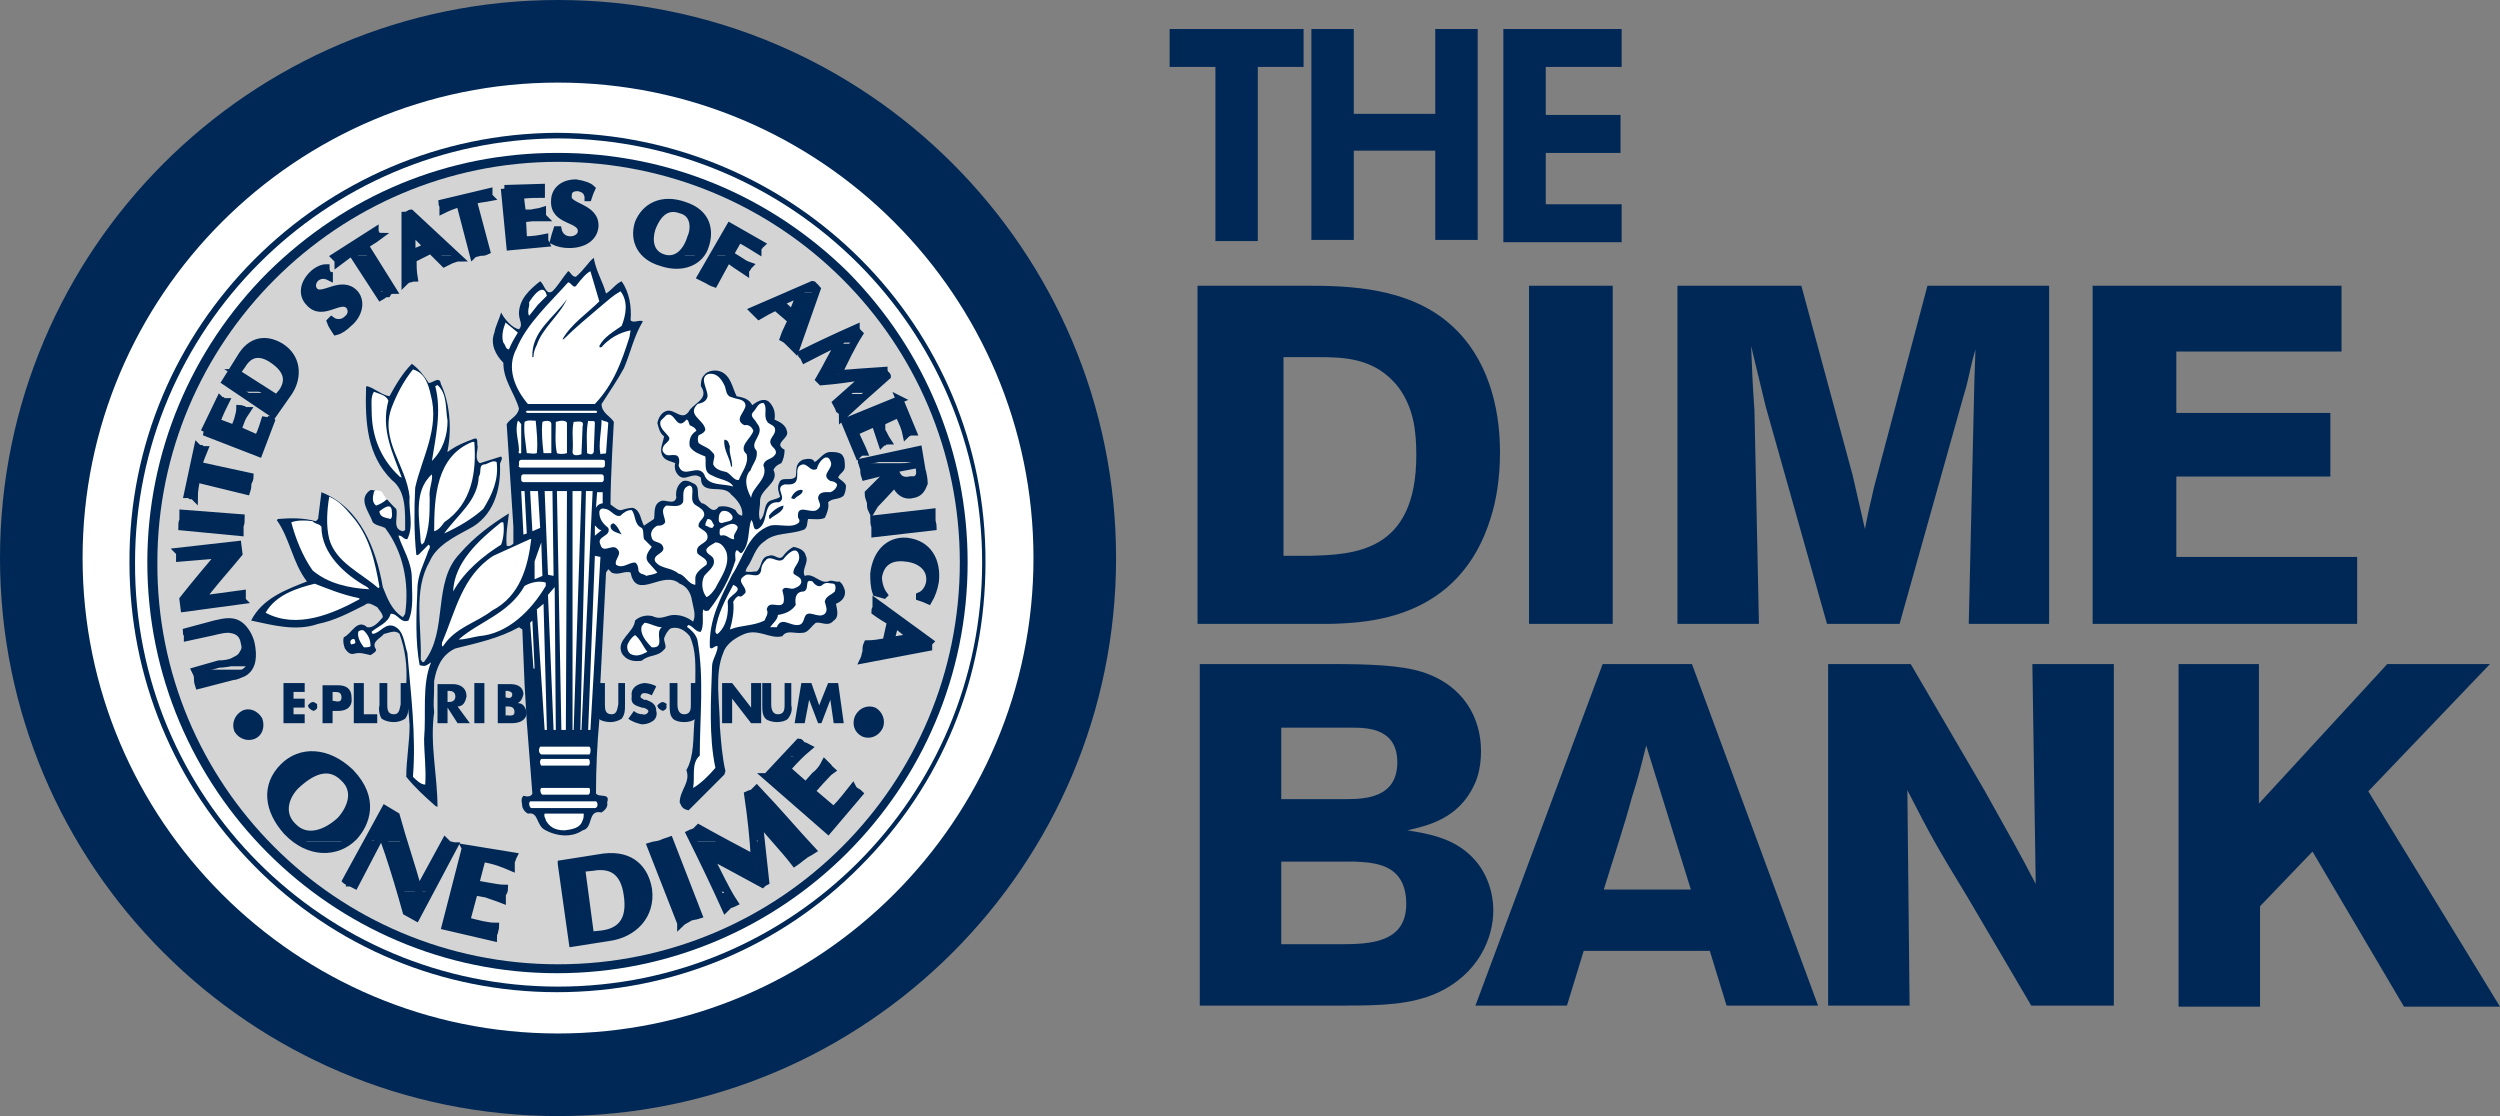 <svg version="1.1" id="Layer_1" xmlns="http://www.w3.org/2000/svg" x="0" y="0" viewBox="0 0 224 100" xml:space="preserve"><rect x="0" y="0" width="224" height="100" fill="#808080" stroke="none"/><style>.st0{fill:#002856}.st1{fill:#fff}.st3{fill:none;stroke:#002856;stroke-width:.651;stroke-miterlimit:3.864}</style><path class="st0" d="M108.9 6h-4.1V2.6h12V6h-4.1v15.6h-3.8V6zm8.6 15.5V2.6h3.8v7.6h7.3V2.6h3.8v18.9h-3.8v-8h-7.3v8h-3.8zm17.2-18.9h10.6V6h-6.8v4.3h6.7v3.4h-6.7v4.6h6.8v3.4h-10.6V2.6zm-27.3 23h9.6c3.7 0 9.3.1 13.1 3.6 3.1 2.8 4.3 7.1 4.3 11.3 0 2.6-.4 4.5-.8 5.8-2.8 9.3-11.2 9.5-14.4 9.6h-11.9V25.6zM115 32v17.8h2.3c4-.1 9.6-.3 9.6-9 0-2.1-.2-4.2-1.6-6.1-2.1-2.7-5-2.7-7.3-2.7h-3zm29.5-6.4v30.3H137V25.6h7.5zm39.1 0v30.3h-7.2l.5-21.6.1-3-.3 1.1c-.4 1.7-.4 1.9-.8 3.2l-5.7 20.3h-6.5l-5.5-19.5-1.3-5.4c.1 2.4.1 2.9.3 5.8l.4 19.1h-7.3V25.6h11.1l4.6 17 1.1 4.8c.4-2.1.5-2.3.8-3.7l4.8-18.1h10.9zm3.8 0h22.4v5.9H195V37h13.8v5.7H195v7.2h16.2v6h-23.7V25.6zm-79.9 33.9h11.9c3.2 0 6.1.1 8 .7 3.8 1.2 5.3 4.2 5.3 7.1 0 1.6-.4 2.6-.6 3-1.4 3.1-4.3 3.7-6 4.1 1.9.3 4.3.7 6 2.6 1.1 1.2 1.7 2.9 1.7 4.6 0 2.4-1.3 5.7-5.1 7.4-2.3 1-4.8 1.1-8.3 1.1h-12.9V59.5zm7.3 5.7v6.4h5.8c1.7 0 4.6-.1 4.6-3.3 0-3-2.6-3.1-4-3.1h-6.4zm0 12v7.4h5.3c2.6 0 5.9-.1 5.9-3.6 0-3.7-3-3.7-4.6-3.8h-6.6zm36.8-17.7l11.3 30.6h-8.2l-1.5-4.9h-11.3l-1.5 4.9h-8.2l11.4-30.6h8zm-4.1 7.3c-.4 1.6-.8 3.2-1.3 4.7-.6 2.3-1.8 5.9-2.5 8.2h7.8l-4-12.9zm16.2-7.3h7.5l6.6 11.3c2.4 4.3 3.2 5.7 4.6 8.4l-.3-19.7h7.3v30.6H182l-5.7-9.7c-2.8-4.6-3.3-5.5-5.4-9.6l.2 19.3h-7.3V59.5zm31.4 0h7.3V72l11.5-12.5h9.2l-10.9 11.4L224 90.2h-8.6l-8.2-13.9-4.7 4.9v9h-7.3V59.5z"/><path class="st1" d="M50 96.3c25.5 0 46.3-20.8 46.3-46.3C96.3 24.5 75.5 3.7 50 3.7S3.7 24.5 3.7 50c0 25.5 20.8 46.3 46.3 46.3z"/><path class="st0" d="M50 100C22.4 100 0 77.6 0 50S22.4 0 50 0s50 22.4 50 50-22.4 50-50 50zm0-92.6C26.5 7.4 7.4 26.5 7.4 50S26.5 92.6 50 92.6 92.6 73.5 92.6 50 73.5 7.4 50 7.4z"/><path class="st0" d="M49.9 11.9c-21.1.1-38.4 17.3-38.3 38.5 0 10.3 4 19.9 11.2 27.2 7.2 7.3 16.9 11.3 27.1 11.3 10.3 0 20-4 27.2-11.3 7.3-7.3 11.2-16.9 11.2-27.2.1-21.2-17.1-38.4-38.4-38.5z"/><path class="st1" d="M12.1 50.4c0-20.9 17-37.9 37.9-38 21 .1 38 17.1 38 38 0 21-17 38-38 38s-38-17-37.9-38z"/><path class="st0" d="M76 24.4c-7-6.9-16.2-10.7-26-10.7h-.1c-9.8 0-18.9 3.8-25.9 10.7-6.9 6.9-10.8 16.2-10.8 26 0 20.3 16.5 36.8 36.7 36.8 20.3 0 36.8-16.5 36.8-36.8 0-9.8-3.8-19-10.7-26z"/><path d="M14.1 50.4c0-19.8 16.1-35.9 35.9-35.9 19.9 0 36 16 36 35.9s-16.1 36-36 36-36-16.1-35.9-36z" fill="#d4d4d4"/><path class="st0" d="M53.2 23.1c.2 1.2.8 2.1 1.1 3.2.5-.3.9-.9 1.4-1.1.7 1 .9 2.3.8 3.5.3.3.8-.1 1.1.1-.8 1.3-1.1 2.8-1.7 4.2-.6 1.1-1.3 2.1-2 3.2 0 .8.8 1.1 1.1 1.6 0 0-.3 4.9-.3 7.4.3.2.7.6 1 .5.3-.1.7-.2 1-.2.7.2.7 1.1 1 1.6l.9-.6c.1-.5-.1-1.3.6-1.6.4-.2 1.2.4 1.4-.3-.1-.6.1-1.2.6-1.5.4-.1.7.1.9.2.8.3.1 1.3.8 1.8.5 0 .9 1.1 1.5.3.5-.1 1 0 1.5.3.1.2.3.5.6.5.1-.7-.4-1.4-1-1.9-.7-1-2.7.2-2.7-1.5-.7-.6-1.4.4-2-.2-.3-.3-.4-.7-.3-1.1-.4-.2-1-.2-1.2-.8-.2-.5.1-1 .2-1.6-.4-.3-.5-.8-.6-1.2.1-.5.4-1 .9-1.1.7-.1 1.3.9 1.9.1.4-.8 1.9-1.1 1.1-2.3 0-.3 0-.7.3-1 .3-.4 1-.5 1.5-.3.9.4 1 1.4 1.4 2.2.5.1 1.1.2 1.4.8.4-.3 1-.7 1.5-.3.4.4.6.9.5 1.6.5.2 1 .5 1.1 1 .3.7-1.3 1.1-.2 1.7 0 .4-.1.9-.3 1.2-.2.1-.5.2-.7.6.6 1.2-1.3 1.7-1.2 2.9 0 .5-.2 1 0 1.6.6-.5.2-1.6 1.1-1.8.2-.1.5-.1.7-.3-.1-.3-.3-.8-.1-1.2.2-.7 1.1-.1 1.5-.6.1-.6-.1-1.1.6-1.5.4-.1.9-.2 1.1.2.5-.3.8-.9 1.4-.9.4 0 .7 0 1 .2.3.3.3.7.3 1.1 0 .5-.5.6-.6 1 .2.2.6.4.7.7 0 .4-.1.7-.2.9-.4.4-1 .2-1.4.6.1.5-.1 1-.3 1.4-.4.2-1 .1-1.5.1-.1.3 0 .9-.5 1-1.1.4-2.5.2-3.4 1-.9.6-1 1.6-1.6 2.4 0 .1-.1.2-.1.3.3.1.7 0 1 0 .5-.4.3-1.3 1.1-1.4.5-.2.8.4 1.2.1.3-.4.6-.7 1-.9.5.1 1 .3 1.1.8.3.6-.4 1.2-.1 1.8.8-.3 1.3.7 2.1.5.3-.2.7.1 1 0 .3.2.4.5.5.8.1.6-.3 1-.8 1.2.1.5.3 1.2-.2 1.5-.5.6-1.1.1-1.6.2-.4.3-.7.9-1.2.9-.7.1-1.4-.3-1.8.3-1.1.3-2.1-.7-3.4-.2-.7.3-1.6.8-1.9 1.7-.8 1.9-.3 4.5-.3 6.6.1 1.3.2 2.7.5 4l-.1.3-3.2 3.2c-.7-.1-.7-.6-.8-.7 0-1.1 1-1.8.6-2.9.7-1.2.6-2.9.7-4.2.2-1.2 0-3.4.1-3.7 0-1.4.1-2.8-.5-4.1-.4-.5-1-.9-1.7-.7-.3.2-.5.6-.6.9 0 .4.3.8 0 1-.6.7-1.3.4-2 1-.7.1-1.4 0-1.8-.7-.5-1.2 1.1-1.8 1.2-2.9.4-.4 1.2-.6 1.8-.3.6.2 1.1-.2 1.7-.2.6 0 1.2.2 1.7.6.3-.6 0-1.3-.1-1.9-.1-.7-.5-1.3-1.1-1.5-1.5-1.3-3.9 1.6-4.4-1-.5-.2-1.1.3-1.7 0l-.3-.3-.2.3-.5 9.7c0 .1-.2 3.5-.1 3.5-.2 2.2-.3 4.4-.3 6.6.3.4 1.3-.1 1 .8.1.4-.2.7-.5.9-1.3-.3-.7 1.4-1.7 1.6-1 .7-2.4.5-3.3 0-.9-.4-.6-1.7-1.6-1.5-.2-.1-.4-.3-.5-.6 0-.3-.2-.7.1-1 .3.1.7.1.8-.2l-.5-6.4c0-.1-.2-3.4-.2-3.4l-.2-4.9-.3-.2c-1.8 1-3.7 1.4-5.7 1.9-1.3.6-1.7 1.8-1.9 2.9 0 1.8-.1 1.9 0 2.8-.4 2.9.3 5.7.3 8.5l-.2-.1c-.9-.8-1.8-1.6-2.6-2.6 0-1.5.3-3.1.3-4.6-.1-2-.5-3.5-.3-3.7.1-1.7-.1-3.1-.6-4.5-.4-.4-.9-.1-1.4 0-.3.4-1.2.7-.7 1.4 0 .2-.2.3-.5.5-.5-.1-.9-.3-1.6-.1-.3 0-.5-.2-.7-.5-.1-.3-.2-.6-.1-1 .7-.3 1.2-1.7 2.1-.9.5.1 1-.4 1.4-.9 0-.3-.3-.6-.5-.9-.4-.2-.8-.5-1.1-.2-1.4.7-2.7 1.4-4.2 1.7-2 .7-4.1.1-6-.3 1-2 3.2-2.8 5-3.5-1.3-1.7-1.5-3.8-2.7-5.5l.1-.1c1.2-.1 2.3-.1 3.4.2l.2-.2.3-2.4c3.5 1.4 4.9 5.1 5.5 8.5.4 1 .8 2.1 1.8 2.7l.2-.3c.4-2.8-.2-5.6-1.8-7.7-.4-.2-.8-.2-1.1-.5-.3-.9-1.4-2.1-.2-2.9 1 0 1.6 1.1 2.3 1.7.2.7-.4 1.8.6 2l.2-.1c0-1.7.1-3.5-1.2-4.5-2.2-2.2-2.4-5.1-2.3-8.3 0 0 0-.1.1-.1.7.2 1.3.8 2 .9.6-1.1 1.2-2.1 2-2.9.6.4 1.2 1.2 1.5 1.7.3.1 1-.7 1.1.1.8 1.7 1 4 .6 6v.1c.8-.6 1.6-.9 2.4-1.2.4-.1.2.4.3.7 0 .4-.3 1.2.2 1.5l1.9-.6c.2.2-.1.5-.1.7.1 2.3-.6 4.7-2.8 5.8-1.3.7-2.9 1.5-3.5 2.9-1.5 2.6-.7 5.8-.8 8.8.1.1.1.3.3.2 2.2-2.8.7-7.1 3.2-9.7 1.3-1.5 2.8-2.6 4.4-3.6-.1.9-.3 1.9-.2 2.9.3.1.5-.1.6-.2v-1.5l-.6-9.2c.3-.5 1-.7 1.1-1.4-.4-1.4-1.4-2.5-1.4-4.1-.7-.7-1.2-1.7-.8-2.7.1-.6.4-1.1.6-1.8.3.6 1 1.4 1.6 1.5.4-.4 0-.8 0-1.4 0-1.3 1-2.2 1.9-2.9.4.3.5 1.3 1.1.9.5-.5.9-1.2 1.4-1.8.2 0 .3.5.7.5.8-.7 1.1-1.3 1.6-1.7z"/><path class="st1" d="M53.7 27c-1.1 1.1-2.5 2-3.3 3.4h.1c1.1-1.1 2.1-1.9 3.5-3.1.6-.5.9-.8 1.6-1.2.7.9.5 2.1.1 3.1-.7.5-1.6 1-2 1.8 0 .2.2.1.2.1.7-.8 1.6-1.3 2.6-1.5l-.1.6c-.7 2.2-1.4 4.2-3.1 6h-6c-1.1-1.3-2-3.2-1-5 .9-2.2 3-4.1 4.6-5.9.3 0 .5.7.8.2.4-.5.8-1 1.2-1.2l.8 2.7zm-4.7-.5l-.8.8c-.3.4-.8 1-.8 1-.2-.5.1-.9 0-1.2.3-.5 1.3-1.9 1.6-.6z"/><path class="st0" d="M50.8 26.8c-.7 1.5-2.2 2.6-2.7 4.1-.2.4-.3.7-.3 1.1h-.1c-.1-2.3 1.9-3.5 3.1-5.2z"/><path class="st1" d="M46.4 29.8c-.3.5-.5.8-.8 1.5-.3 0-.3-.4-.5-.6-.2-.6 0-1.3.2-1.8l1.1.9zm-7.8 5.6c.8 3-.8 5.6-1.4 8.3-.1 2-.1 4.1.1 6 .1.1.1 0 .2 0l.9-.9c.2.1.1.4 0 .5-.4 1.2-1 2.2-1 3.5-.1 2.2-.2 4.7.2 6.8.4.1.5.1.8-.1.1 0 .1-.2.2-.1-.8 2-.4 4.5-.6 6.8 0 1.3.2 2.7.1 4.1-.4 0-.8-.4-1.1-.7.3-3.7-.2-7.5-.5-11.1-.3-.9-.3-2-1.2-2.4-.8-.3-1.2.6-1.9.7-.1-.1-.1-.2-.1-.2.6-.5 1.5-.8 1.7-1.6.6-.1.9.9 1.6.6.5-1.1.3-2.5.3-3.8 0-1.4-.8-2.6-1.2-3.8.3-.1.5.4.8.3.6-1.2.1-2.5.2-3.8-.3-2.8-2.7-5.1-1.6-8 .5-1.3 1.1-2.4 1.9-3.4 1.1.3 1.4 1.4 1.6 2.3zm26.3-.9c.2.4.1 1 .7 1.1.4.2 1.1.1 1.2.7 0 .6-1.1 1.3-.1 1.8.4-.1.7.2.8.5-.2.7-1.4 1.4-.6 2.1.2.9-.4 1.5-.7 2.3-.4.1-.7-.5-1.1-.7-.4-.1-1-.2-1.2-.7 0-.5.3-.8-.1-1.1-.3-.4-.8-.5-1.2-.8-.1-.2-.1-.5 0-.7.2-.1.5-.2.6-.5-.1-.9-1.7-1.3-.7-2.3.4-.1.8-.2.9-.7 0-.7-.8-1.7.1-2 .7-.1 1.1.4 1.4 1z"/><path class="st1" d="M40.1 37.7c0 1.3-.4 2.6-1.4 3.6.3-2 .9-4.4.3-6.7l.2-.1c.9.8.7 2.1.9 3.2zm-5.3-1.8c-.7 2.6.4 4.7 1.2 6.9l-.2-.1c-1.7-1.6-2.5-3.6-2.5-5.9 0-.6-.1-1.2.2-1.7.5.2 1.1.3 1.3.8zm33.9 1.8c.1.3.5.3.7.6.3.7-.8 1-.2 1.7.2.2.5.5.2.8-.3.4-.9.3-1 .9.5 1.2-1 1.9-1.1 2.9-.3-.6-.7-1.5-.2-2.3.1-.1.2-.2.2-.3h-.1.1c.2-.5.6-.9.5-1.6-.8-.8.9-1.5 0-2.5-.1-.3-.7-.6-.3-1 .3-.3.4-.8.9-.8.4.4 0 1.1.3 1.6zm-7.2-.1c.2 0 .2.3.3.5.2.1.5.2.6.5-.5.3-.7.8-.6 1.4.3.5.9.7 1.4.9.1.7-.2 1.4.6 1.7.7.4 1.6.4 1.9 1-.8-.3-2.3 0-2.6-1.1-.6-1-1.9.5-2.3-.8.1-.3.1-.8-.2-.9-.5-.1-.7.1-1-.1-.2-.2-.3-.3-.2-.6.1-.4.8-.6.5-1-.3-.4-.9-.8-.7-1.4l.5-.5c.8-.4.9 1.5 1.8.4zm-13.5.1c.1 1.1.2 1.9.1 2.9-.3.1-.6 0-.9 0-.1-1-.3-1.8-.2-2.8.3-.2.7-.1 1-.1zm1.4.3v2.6h-.7c-.1-.9-.2-1.9-.1-2.8.2-.1.8-.2.8.2zm1.4-.1v2.7c-.3.1-.7.1-.9 0-.2-.9-.1-1.9-.1-2.8.3-.1.9-.2 1 .1zm-4.1.1v2.6c-.2.1-.3-.1-.2-.2 0-.9-.4-1.8-.1-2.7.1 0 .2.2.3.3zm5.5.2l-.1 2.5c-.3.1-.8.2-.8-.2.1-.9-.1-1.9.1-2.7.3 0 1-.2.8.4zm1.1-.3l-.1 2.6c-.1.3-.4.2-.6.1 0-1-.1-1.9.1-2.9.3.1.6-.1.6.2zm1.2 0l-.2 2.7c-.1.1-.3 0-.5.1-.2-.9.1-2.1.1-3.1.2.2.5.1.6.3z"/><path class="st0" d="M65.4 40c-.1.6.2 1.1.2 1.8h-.1c-.1-.8-.7-1.5-.6-2.4.4 0 .4.4.5.6z"/><path class="st1" d="M42.5 39.6c.2 2.7-.2 5.5-2.7 7.2-.2.3-.5.7-.9.8 0-3.1.2-6.7 3.4-8h.2zm31.9 1.7c.4.7-1 1.2 0 1.8.2 0 .5.1.6.3 0 .3-.3.6-.6.7-.4 0-1-.1-1.1.5 0 .3.4.7 0 1-.5.6-1.9-.6-1.8.7 0 .2.2.2.1.5-.6.6-1.8.1-2.6.3-2 .7-2.4 2.9-3.4 4.4-1 2-2.1 4-2 6.5.2.3.4-.2.7-.1 0 .6-.5 1.2-.5 1.8-.1 3-.3 6.3.3 9.1-.6.7-1.3 1.4-2 1.8.2-1-.2-2.2.6-2.9 0-3.5.4-6.9-.2-10.3-.1-.5-.5-.9-.9-1.2-.1-.1 0-.1.1-.2.4.1.7.7 1.1.6.3-.6.1-1.4.2-2 .1.1.2.2.5.1 1.1-1.4 1.9-2.9 2.4-4.5 0-.3-.1-.7.1-.9.2 0 .3.4.5.2.7-.8.5-2 .8-2.9.3.2.1 1 .6.8 1.1-.6.3-2.5 1.9-2.4.8-.4-.5-1.3.5-1.6.4 0 1 .1 1.1-.5.1-.4-.1-1 .3-1.2.6-.4.9.7 1.5.3.1-.6.9-1.5 1.2-.7z"/><path class="st1" d="M44.5 41.4c.2 1.6-.4 2.9-1.2 4.2-1 .9-2.2 1.6-3.5 2.2 1.2-1.7 3-2.9 3.1-5.1.3-.4-.1-1.1.6-1.1.3-.1.7-.4 1-.2zm-6 3.2c0 1.4 0 2.7-.5 4l-.2.2-.1-.2c-.1-2-.7-4.6 1-6.1.1.6-.3 1.3-.2 2.1zm23.9.7c.3.2.7.4.7.8s-.6.6-.5 1.1c.3.3.8.4.8.9 0 .7-1.2.6-.9 1.5.3.3 1 .5.8 1-.4.3-1 .7-1 1.2v.6c-.7-.1-.9-.9-1.5-1-.7-.6-1.6-.4-2.1-1.1-.3-.7 1.2-.7.6-1.5-.3-.3-.8-.2-.9-.6-.2-.5.1-.9.5-1.1.3 0 .5 0 .7-.3 0-.5-.5-1.1.1-1.5.6 0 1.2.2 1.5-.3.1-.5-.2-1.3.6-1.5.6.2-.2 1.4.6 1.8zm-27.7-.6c-.3.3-.7.5-1 .6-.4-.3-.3-.8-.2-1.2.1-.3.4-.1.6-.1.2.1.3.5.6.7z"/><path class="st0" d="M71.9 43.9c.1.4-.5.5-.7.8-.1 0-.3 0-.3-.1.1-.3.5-.8 1-.7z"/><path class="st1" d="M31.5 46.2c1.6 1.8 2.1 4.1 2.5 6.4l-.1.1c-1.6-1.4-3.8-2.3-4.4-4.4-.3-1.2-.2-2.6 0-3.8.9.4 1.4 1 2 1.7z"/><path class="st0" d="M70.2 45.3c0 .6-.8.8-1.2 1.2-.1 0-.1-.2-.1-.3.3-.4.8-.8 1.3-.9z"/><path class="st1" d="M35.1 45.7c0 .3.1.6-.1.8-.3-.1-1-.1-1-.7.3-.2 1-.8 1.1-.1zm20.5.5c.3-.3.6-.5 1-.5.4.5.2 1.3.9 1.6.2.2.1.6.2 1l.7.7c-.3.4-.7.9-.3 1.4l.8.9c-.3.2-.7.2-1 .3-.2-.2-.6-.1-.7-.5 0-.3-.1-.6-.3-.7-.6 0-1.1.6-1.7.2-.2-.5.7-1 0-1.5-.4-.3-1.2.5-1.4-.3-.4-.8 1-.7.7-1.5-.5-.4-.8-.8-.8-1.4 0-.3.3-.4.5-.3.5 0 .9.8 1.4.6zm10 0c.2.5-.4.5-.7.6-.2.1-.5.1-.5-.2 0-.3 0-.6.3-.8.4-.1.7.1.9.4zm-1.6.9c-.1 0-.1.2-.2.2-.3 0-.4-.2-.6-.2 0-.3.1-.4.2-.6.4 0 .4.3.6.6zm-35.2.1c0 2.4 2.1 4.3 4.1 5.4l.2.2c-1.8-.1-3.7-.5-5.1-1.7-.9-1.3-1.5-2.8-1.9-4.3.5-.2 1.3-.2 1.9-.1.3.3.6.2.8.5zm16.3-.4c.1.7 0 1.5-.2 2-1.6 1-3.3 2.4-4.3 4.2.1-2.6 2.3-4.6 4.3-6.2h.2z"/><path class="st0" d="M55.7 47.9c-.3-.2-1-.2-1-.8.1-.2.2-.2.3-.2.4.3.5.7.7 1z"/><path class="st1" d="M66.1 47.2c0 .4-.5.7-.3 1.1-.4.1-.7-.5-1.2-.3-.2-.1-.1-.4-.1-.6.4-.2 1.2-.8 1.6-.2zm-18.5 1.1c-.3 2.5-1 5.1-3.5 6.4-1.4 1.1-3.3 1.5-4.4 3.2h-.1v-.3c1.2-2.8 1.8-6 4.6-7.8l3.3-1.5h.1zm17.5 1.2c.3 1.2-.5 2.2-1 3.2-.2.3-.5.7-.8.8-.4-.5-.5-1.3-.2-1.9.4-.5 1.1-.9.8-1.6-.2-.3-.7-.4-.6-.8.2-.3.5-.4.8-.6.5 0 .8.4 1 .9zm6.5.3c.1.7-.6 1-.5 1.6.2.2.7.3.7.7 0 .3-.3.5-.6.6-.4.2-.9-.3-1.1.2.1.4.2.7.1 1.1-.3.6-1.3-.3-1.5.6.2.4-.1.7-.2 1-1 .5-2.1.4-3.1.8.2-.7.4-1.6.3-2.5.1-.1.2-.4.5-.5.2.2.5-.2.6-.3.1-.6-.9-1-.1-1.5.4-.4 1.3.4 1.5-.5 0-.4.2-.7.5-1 .5-.3 1 .4 1.5 0 .2-.3 1.2-1.4 1.4-.3zm2.1 2.6c.3-.3.7-.1 1-.1.2.1.2.4.1.7-.3.3-.8.4-.9.9.1.4.3.8 0 1.1-.6.5-1.5-.5-1.8.3-.1.3-.2.7-.6.7-.7.1-1.5-.8-1.9.2H69c.2-.3.7-.7.7-1.1.6-.1 1.2-.3 1.6-.9-.1-.6 0-1.2.7-1.2.6-.2 0-1.2.8-.9.2.3.6.6.9.3z"/><path class="st1" d="M48.9 52.5c-1.3 2.2-3.4 4.3-6 4.5-.6.1-1.2.3-1.8.3 1.8-1.6 4.5-2.3 5.9-4.8.5-.3 1.3-.5 1.9-.3v.3zm-16.7 1.1v.1c-2.4 1.3-5.6 2.7-8.4 1.2.9-1.6 2.8-2.2 4.4-2.6 1.3.5 2.5 1 4 1.3zm33 .3c.1 1.1-.1 2.2-.9 2.9-.2 0-.2-.2-.2-.3.2-1.5.9-2.8 1.6-4.1 1.1.5-.4.9-.5 1.5zm-5.9 2.3c-.7.5.4 1.9-.9 1.8-.5-.5-1.1-1.2-.9-1.9.1-.1.2-.3.3-.3.6.1 1 .4 1.5.4zm-26.1 1.7c-.1.1-.3.1-.6.1-.3-.4-.6-.9-.5-1.4.1-.1.3-.2.5-.1.4.4.6.8.6 1.4zm24.8.5c-.4.2-.9.5-1.5.2-.3-.2-.4-.7-.2-1 .1-.2.3-.5.6-.7.5.4.7 1 1.1 1.5zm-26.2-1c.1.2 0 .3-.2.3-.1.1-.2 0-.2-.1-.1-.3.4-.5.4-.2zm20.5 15.5c0 .3 0 .4-.1.6-.2.7-.9.8-1.6.9-1 0-1.4-.4-1.7-.9 0-.2-.2-.3-.1-.6h3.5zm-5.6-31.7H54c.2 0 .2.1.2.2v.3c0 .1-.1.2-.2.2h-7.4c-.1-.1-.2-.1-.1-.2v-.3c0-.1.1-.2.2-.2zm.2 1.3h7c.1 0 .2.1.2.2v.3c0 .1-.1.2-.2.2h-7c-.1 0-.2-.1-.2-.2v-.3c0-.1.1-.2.2-.2zm.4-5.7h6c.1 0 .2 0 .2.1s-.1.1-.2.1h-6c-.1 0-.2-.1-.2-.1.1-.1.1-.1.2-.1z"/><path class="st0" d="M35.9 79.9c.1.6.3 1.2.5 1.8l.9.5 1.1-2.3h-2.5zm4.8 0l-.8 3.1 4.3 1c0-.1 0-.3.1-.5 0-.1.1-.3.1-.5-.7 0-1.5-.2-2.6-.5l.7-2.6 1.1.2c.5.2.9.3 1.4.5v-.5c.1-.1.1-.2.1-.3h-4.4v.1zm9.9 0l.7 4.6 3.2-.5c2.3-.3 3.8-1.9 3.6-4.2h-1.9v.1c.4 2.5-.7 3.4-2.3 3.6l-1 .1-.6-3.8h-1.7v.1zm9.3 0l1.1 2.8c.2-.2.5-.3.8-.5.2-.1.5-.1.8-.2l-.8-2.2h-1.9v.1zm4.4 0c.2.6.4 1 .7 1.5l.3-.3c.2-.1.3-.1.5-.2-.1-.3-.3-.6-.5-.9h-1v-.1z"/><path class="st0" d="M26.7 75.4c1.6 1 3.4.9 4.6 0h-4.6zm6.2 0L31 78.9c.1.1.3.1.3.2.2 0 .3.1.5.2l2.1-4h-1v.1zm1.5 0l.3 1c.4 1.2.7 2.4 1.1 3.5h2.5l2.3-4.2c-.1 0-.3-.1-.5-.1-.1-.1-.2-.2-.3-.2l-2.4 4.3c-.4-1.4-.9-2.9-1.4-4.3h-1.6zm25.4 0c-.2 0-.4.1-.6.2-.3.1-.6.1-.9.2l1.6 4.1h1.9L60 75.4h-.2zm2.4 0c.8 1.6 1.5 3.1 2.1 4.5h1c-.6-1-1.2-2.1-1.8-3.4 1.7.9 3.3 1.8 4.8 2.6.1-.1.3-.2.3-.2-.1-1.2-.2-2.4-.3-3.5h-.8c.1.5.1 1 .1 1.5-.9-.5-1.9-1-2.8-1.5h-2.6zm7.5 0l1.5 1.8c.3-.2.5-.4.8-.6.2-.2.5-.3.8-.5-.3-.3-.5-.6-.8-.8h-2.3v.1zm-24.6 4.5c.1 0 .1 0 .1-.1-.4 0-.9-.1-1.5-.2l-1.1-.2.6-2.3c1.2.2 1.9.5 2.6.8v-.5c.1-.2.1-.3.2-.5l-4.3-1-1 4h4.4zm7.2 0l-.2-2.1 1-.1c1.6-.3 2.8.4 3.1 2.3h1.9v-.1c-.3-1.8-1.5-3.2-4-2.9l-3.8.6.3 2.5h1.7v-.2z"/><path class="st0" d="M70.4 67.7l-1.7 1.9 5.5 4.8 2.8-3.3c-.1-.1-.3-.2-.3-.2-.2-.1-.3-.3-.3-.3-.4.5-.9 1.2-1.7 2l-2-1.7.8-.9c.4-.4.7-.8 1-1-.1-.1-.3-.2-.3-.3l-.3-.3c-.2.4-.5.8-.9 1.1l-.8.9-1.7-1.5c.4-.5.8-.9 1.1-1.1h-1.2v-.1zm-39 7.7l.3-.3c1.1-1.2 2-3.4-.3-5.8-2.1-2-4.5-2-6-.5-1.7 1.7-1.4 3.9.3 5.8.3.3.7.5 1 .8h4.7zm2.6 0l.2-.7.2.7h1.7c-.2-.8-.4-1.6-.7-2.4l-1-.6-1.6 2.9H34v.1zm5.9 0v-.1.1zm20.1 0v-.1c-.1 0-.2 0-.2.1h.2zm4.8 0l-2.1-1.2-.3.3c-.2.1-.3.1-.5.2.1.2.2.4.3.7h2.6zm3.5 0c-.1-.7-.2-1.4-.2-2 .5.7 1.1 1.3 1.7 2H72c-1.2-1.4-2.6-2.9-4.2-4.8l-.3.3c-.1.1-.3.1-.5.2.2 1.4.3 2.8.5 4.2h.8v.1zm-37.5-5.7c1.3 1.2.6 2.8-.3 3.8-1.3 1.2-3 1.8-4.2.6-1.3-1.2-.7-2.8.2-3.7 1.8-1.7 3.2-1.8 4.3-.7z"/><path class="st0" d="M18.1 59.9l-.7.2c.1.2.2.4.2.6 0 .2 0 .4.1.7l3.1-.8c.3 0 .6-.2.9-.3l.3-.3h-3.9v-.1zm53.5 7.8c.2-.3.5-.6.8-.8-.2-.1-.3-.2-.5-.2-.1-.1-.2-.3-.3-.3l-1.1 1.4h1.1v-.1zm-50.3-2.3c.3.5.9.7 1.4.5.5-.2.7-.8.5-1.4-.3-.5-.9-.8-1.4-.5-.5.3-.7.9-.5 1.4zm57.5-.3c.2-.5 0-1.1-.5-1.4-.5-.2-1.1 0-1.4.6-.2.5-.1 1.1.5 1.4.5.2 1.1 0 1.4-.6zM20.5 47.6l1 .1v-.1h-1zm58 0v.2l1.9-.2h-1.9zM22.1 59.9c.5-.5.5-1.5.3-2.3-.1-.5-.4-1.1-.8-1.5-.7-.7-1.5-.5-2.4-.3l-2.6.7c0 .1 0 .2.1.2v.3l2.3-.5c.4-.1 1.2-.3 1.6-.2.7.1 1.1.5 1.2 1.2.1.3.1.6-.1.9-.2.4-.4.5-.8.7-.3.2-.9.3-1.4.3l-1.5.3h4.1v.2zm-.4-6.1v-.6l-3.7.5.8-1c.8-1 1.7-2 2.6-3.1l-.1-.8-5.3.6c.1.1.1.2.1.3v.3l3.6-.3c-1.1 1.3-2.2 2.6-3.3 4l.1.8 5.2-.7zm57.5-.5c-.3-.4-.5-1-.5-1.6.2-1.3 1.1-1.9 2.5-1.7 1.1.1 2.3.8 2.1 2.2-.1.5-.4 1-.9 1.2v.1c.3.1.6.2.8.3.3-.5.5-1.1.6-1.7.2-1.8-.6-3.4-2.6-3.6-1.6-.1-2.7 1.1-2.9 2.9 0 .5 0 1.1.2 1.7l.7.2zm.2 4.2c-.6.1-1.1.2-1.7.2-.1.2-.1.5-.1.7-.1.3-.1.5-.2.7l5.8-1.1v-.3c0-.1.1-.2.1-.2L78.5 54v.5c-.1.1-.1.2-.1.3.4.3.9.6 1.4.9l-.4 1.8zm.8-1.6l1.6 1.1-1.9.3.3-1.4z"/><path class="st0" d="M17.4 41.4l-.7 2.8c.1 0 .2 0 .3.1.1 0 .2 0 .3.1 0-.5.1-1 .2-1.6l4.5 1.1c.1-.3.1-.5.1-.7.1-.2.2-.4.2-.6l-4.6-1.1c0-.1.1-.1.1-.2h-.4v.1zm59.8 0c.1.2.1.4.2.6 0 .2 0 .4.1.7l2.4-.6c-.2.3-.5.6-.7.7l-1.4 1.4c0 .3.1.5.2.8 0 .2 0 .5.1.7l.3-.5c.6-.6 1.2-1.3 1.8-1.9.3.8.9 1.2 1.6 1 .6-.1.8-.5 1-1 0-.3-.1-.9-.2-1.2l-.1-.6h-5.3v-.1zm-55.7 6.2v-.5c.1-.2.1-.4.1-.7l-5.2-.4v.6c-.1.2-.1.4-.1.6l4.2.5h1v-.1zm58.9 0l3.3-.3c0-.2-.1-.4-.1-.6V46l-5.2.6c0 .2 0 .4.1.7v.3h1.9zm1.9-6c.1.5.3 1.1-.3 1.4h-.4c-.8.2-1.3-.2-1.4-1l2.1-.4z"/><path class="st0" d="M21.8 35.2l2.7 1.9 1.2-1.9h-.6l-.3.6-.8-.6h-2.2zm54.1 0c-.4.3-.7.6-1 .9.1.2.2.3.3.6.2.1.3.3.3.6.7-.7 1.4-1.3 2.2-2h-1.8v-.1zm-58 6.2c.1-.4.2-.8.3-1.1-.1 0-.2 0-.3-.1-.1 0-.2 0-.3-.1l-.2 1.4h.5v-.1zm64.7 0l-.2-1.2-5.2 1.2h5.4zm-64.3-2.7l4.9 1.9 1.1-2.9c-.1-.1-.2-.1-.3-.1-.1-.1-.2-.1-.2-.2-.2.6-.3 1.1-.7 1.9l-1.8-.8.3-.8c.1-.3.3-.6.5-.9-.1 0-.2 0-.3-.1-.1 0-.2-.1-.3-.1 0 .3-.1.6-.2 1l-.3.8-1.6-.6c.3-.8.6-1.4.8-1.8-.1 0-.2 0-.3-.1-.1 0-.2-.1-.2-.1l-1.4 2.9zm62.3-2.9l-4.9 2 1.2 2.9c.1-.1.2-.1.2-.2h.3c-.2-.5-.5-1-.8-1.8l1.8-.8.3.9.3.9s.1-.1.2-.1c.1-.1.2-.1.3-.1-.2-.3-.3-.6-.5-.9v-.8l1.5-.7c.4.8.6 1.3.7 1.8.1-.1.2-.1.3-.2h.3l-1.2-2.9zm-9.8-5.1c-.1-.1-.1-.1 0 0l.5.5.2-.5h-.7zm3 0c-.7.3-1.4.6-2 .9 0 .1.1.2.2.2 0 .1.1.3.1.3.9-.5 1.8-1 2.9-1.5h-1.2v.1zm1.4 0c-.6 1.1-1.2 2.3-1.8 3.3l.2.2c1.3-.1 2.6-.3 4-.5-.6.5-1.1 1-1.7 1.5h1.8c.6-.4 1.2-1 1.8-1.6 0-.1-.1-.1-.2-.2 0-.1-.1-.2-.1-.3-1.4.2-2.8.3-4.1.5.5-1 1-1.9 1.5-2.8h-1.4v-.1zM24 35.2l-2.8-1.8.5-.7c.6-1 1.5-1.3 2.7-.5 1.5 1 1.5 2 .9 2.9h-.1.6l.1-.1c.9-1.4.7-3.1-.7-4-1.1-.7-2.5-.8-3.5.7l-1.5 2.4 1.6 1H24v.1z"/><path class="st0" d="M27.1 26.1c0 .4.2.7.5 1 1.2 1.4 2.8-.6 3.6.3.3.4.2.9-.2 1.2-.4.4-1 .4-1.4.1l-.1.1c.1.3.3.6.5.9.4-.1.8-.4 1.1-.7 1-.8 1.2-2 .6-2.7-.2-.2-.3-.3-.6-.3h-1.2c-.8.2-1.4.5-1.8.1 0-.1-.1-.1-.1-.1h-.9v.1zm6.8 0l.3.6c.2-.1.3-.3.6-.3.1-.1.2-.2.3-.2h-1.2v-.1zm37 0l-3.5 1.5.2.2.3.3c.5-.3.9-.5 1.5-.8l1.5 1.4c-.2.5-.5 1-.7 1.6.2.1.3.2.6.5h.7l1.6-4.6h-2.2v-.1zm4.2 4.6c.1-.1.1-.1.2-.1 0 0-.1 0-.1.1h1.4c.2-.3.3-.6.5-.8l-.2-.2c-.1-.2-.1-.3-.1-.3-1 .4-2 .9-2.8 1.4h1.1v-.1zm-5.2-3.6l1.8-.8-.7 1.8-1.1-1z"/><path class="st0" d="M30.1 22.9l-.1.1.2.2c.1.1.1.2.1.3.3-.2.5-.4.8-.7h-1v.1zm1.7 0l2 3.2H35c0-.1.1-.1.1-.1l-1.9-3.1h-1.4zm4.5 0v2.4c.1-.1.3-.2.3-.2.2 0 .3-.1.5-.1-.1-.6-.1-1.1-.1-1.7l.6-.3h-1.3v-.1zm2.9 0c.2.3.4.5.7.8l.6-.3c.3-.1.5-.2.7-.2l-.2-.3h-1.8zm18.9 0c.4.3.7.5 1.1.6 1.4.5 2.6.2 3.4-.6h-1.8c-.4.3-.9.4-1.4.2-.1-.1-.2-.1-.3-.2h-1zm5.9 0l-1.1 1.9.6.3c.2.1.3.2.6.3l1.2-2.3.7.5.9.6c0-.1.1-.2.1-.2.1-.1.1-.2.2-.3-.3-.1-.6-.3-.9-.5l-.6-.3H64zm-36.1 3.2c-.2-.3-.2-.7.2-1.1.4-.3.8-.3 1.2-.1l.1-.1c-.2-.2-.3-.4-.3-.7-.3 0-.8.2-1.2.6-.5.5-.7 1-.8 1.5h.8v-.1zm3.1 0c-.4-.2-.8-.2-1.2 0H31zm42 0l.1-.3c-.1-.1-.1-.2-.2-.2-.1-.1-.1-.2-.2-.2l-1.8.8H73v-.1z"/><path class="st0" d="M31.2 22.9c.2-.1.3-.2.5-.2l.2.2h1.5l-.7-.9c.4-.3.8-.5 1.2-.8-.1 0-.1-.1-.2-.2 0-.1-.1-.2-.1-.3L30.1 23h1.1v-.1zm6.3 0l1.1-.5c.2.2.4.3.6.5H41l-4.2-3.7c-.1 0-.1.1-.2.1-.1.1-.2.1-.3.1v3.5h1.2zm21.6 0c-.9-.4-1-1.5-.7-2.4.6-1.6 1.5-2.1 2.6-1.7 1.2.3 1.3 1.6.9 2.5-.2.7-.6 1.3-1.1 1.6h1.8c.3-.2.5-.6.6-.9.4-1.2.3-2.9-1.9-3.6-2-.7-3.5.1-4.1 1.6-.4 1.2 0 2.3.9 2.9h1zm6.6 0l-.2-.1.8-1.4c.8.4 1.2.7 1.7 1 0-.1 0-.2.1-.3 0-.1.1-.1.2-.2l-2.8-1.6-1.5 2.6h1.7zm-28.8-.2v-1.9l1.4 1.4-1.4.5zm5.5-4.7c.5-.2 1-.2 1.5-.3 0 0-.1-.1-.1-.2v-.3l-4.2 1c0 .1.1.2.1.3v.3c.4-.2.9-.4 1.5-.6l1.2 4.6c.1-.1.3-.1.6-.2.2 0 .4 0 .6-.1L42.4 18zm2.8-1.1l.5 5.2 3.2-.3-.1-.2v-.3c-.5.1-1 .2-1.9.2l-.1-1.9.9-.1h1c-.1-.1-.1-.2-.1-.3v-.3c-.3.1-.6.1-1 .2h-.8l-.2-1.6c.9-.1 1.4-.1 1.9-.1v-.6l-3.3.1zm7.5.8c.1-.3.2-.6.3-.8-.2-.2-.7-.4-1.4-.5-1.2 0-1.9.7-1.9 1.6-.1 1.9 2.4 1.5 2.4 2.7 0 .5-.5.8-1 .8-.6 0-1-.4-1.1-.9h-.1c-.1.3-.2.6-.3 1 .4.2.9.3 1.4.3 1.3 0 2.2-.6 2.3-1.6.1-1.8-2.5-1.7-2.4-2.7 0-.5.2-.8.9-.8.5.1.8.3.9.8v.1z"/><path class="st3" d="M21.3 65.4c.3.5.9.7 1.4.5.5-.2.7-.8.5-1.4-.3-.5-.9-.8-1.4-.5-.5.3-.7.9-.5 1.4zm-.4-4.8c.3 0 .6-.2.9-.3.9-.5.9-1.6.7-2.6-.1-.5-.4-1.1-.8-1.5-.7-.7-1.5-.5-2.4-.3l-2.6.7c0 .1 0 .2.1.2v.3l2.3-.5c.4-.1 1.2-.3 1.6-.2.7.1 1.1.5 1.2 1.2.1.3.1.6-.1.9-.2.4-.4.5-.8.7-.3.2-.9.3-1.4.3l-2.1.6c.1.2.2.4.2.6 0 .2 0 .4.1.7l3.1-.8zm.8-6.8v-.6l-3.7.5.8-1c.8-1 1.7-2 2.6-3.1l-.1-.8-5.3.6c.1.1.1.2.1.3v.3l3.6-.3c-1.1 1.3-2.2 2.6-3.3 4l.1.8 5.2-.7zm-.2-6.1v-.6c.1-.2.1-.4.1-.7l-5.2-.4v.6c-.1.2-.1.4-.1.6l5.2.5zm-3.7-6c.1-.5.3-.9.5-1.4-.1 0-.2 0-.3-.1-.1 0-.2 0-.3-.1l-.9 4.2c.1 0 .2 0 .3.1.1 0 .2 0 .3.1 0-.5.1-1 .2-1.6l4.5 1.1c.1-.3.1-.5.1-.7.1-.2.2-.4.2-.6l-4.6-1zm.5-3l4.9 1.9 1.1-2.9c-.1-.1-.2-.1-.3-.1-.1-.1-.2-.1-.2-.2-.2.6-.3 1.1-.7 1.9l-1.8-.8.3-.8c.1-.3.3-.6.5-.9-.1 0-.2 0-.3-.1-.1 0-.2-.1-.3-.1 0 .3-.1.6-.2 1l-.3.8-1.6-.6c.3-.8.6-1.4.8-1.8-.1 0-.2 0-.3-.1-.1 0-.2-.1-.2-.1l-1.4 2.9zm1.9-4.5l4.3 2.9 1.4-2c.9-1.4.7-3.1-.7-4-1.1-.7-2.5-.8-3.5.7l-1.5 2.4z"/><path class="st3" d="M21.2 33.4l.5-.7c.6-1 1.5-1.3 2.7-.5 1.5 1 1.5 2 .9 2.9l-.5.6-3.6-2.3zm8.3-8.7c-.2-.2-.3-.4-.3-.7-.3 0-.8.2-1.2.6-.9.9-.9 1.9-.3 2.5 1.2 1.4 2.8-.6 3.6.3.3.4.2.9-.2 1.2-.4.4-1 .4-1.4.1l-.1.1c.1.3.3.6.5.9.4-.1.8-.4 1.1-.7 1-.8 1.2-2 .6-2.7-1.2-1.3-2.9.5-3.6-.2-.3-.3-.3-.8.1-1.2.4-.3.8-.3 1.2-.1v-.1zm3.2-2.7c.4-.3.8-.5 1.2-.8-.1 0-.1-.1-.2-.2 0-.1-.1-.2-.1-.3L30 23l.2.2c.1.1.1.2.1.3l1.2-.9 2.6 4c.2-.1.3-.3.6-.3.1-.2.3-.3.5-.3l-2.5-4zm5.9.4l1.2 1.2.6-.3c.3-.1.5-.2.7-.2l-4.3-4c-.1 0-.1.1-.2.1-.1.1-.2.1-.3.1v5.9c.1-.1.3-.2.3-.2.2 0 .3-.1.5-.1-.1-.6-.1-1.1-.1-1.7l1.6-.8z"/><path class="st3" d="M36.9 22.7v-2l1.4 1.4-1.4.6zm5.5-4.7c.5-.2 1-.2 1.5-.3 0 0-.1-.1-.1-.2v-.3l-4.2 1c0 .1.1.2.1.3v.3c.4-.2.9-.4 1.5-.6l1.2 4.6c.1-.1.3-.1.6-.2.2 0 .4 0 .6-.1L42.4 18zm2.8-1.1l.5 5.2 3.2-.3-.1-.2v-.3c-.5.1-1 .2-1.9.2l-.1-1.9.9-.1h1c-.1-.1-.1-.2-.1-.3v-.3c-.3.1-.6.1-1 .2h-.8l-.2-1.6c.9-.1 1.4-.1 1.9-.1v-.6l-3.3.1zm7.5.8c.1-.3.2-.6.3-.8-.2-.2-.7-.4-1.4-.5-1.2 0-1.9.7-1.9 1.6-.1 1.9 2.4 1.5 2.4 2.7 0 .5-.5.8-1 .8-.6 0-1-.4-1.1-.9h-.1c-.1.3-.2.6-.3 1 .4.2.9.3 1.4.3 1.3 0 2.2-.6 2.3-1.6.1-1.8-2.5-1.7-2.4-2.7 0-.5.2-.8.9-.8.5.1.8.3.9.8v.1zM63.2 22c.4-1.2.3-2.9-1.9-3.6-2-.7-3.5.1-4.1 1.6-.5 1.6.3 3 2 3.5 2 .7 3.6-.1 4-1.5z"/><path class="st3" d="M61 18.8c1.2.3 1.3 1.6.9 2.5-.4 1.3-1.3 2.2-2.5 1.8-1.2-.4-1.3-1.6-1-2.6.6-1.6 1.5-2.1 2.6-1.7zm4.2 4.4l.7.5.9.6c0-.1.1-.2.1-.2.1-.1.1-.2.2-.3-.3-.1-.6-.3-.9-.5l-.8-.5.8-1.4c.8.4 1.2.7 1.7 1 0-.1 0-.2.1-.3 0-.1.1-.1.2-.2l-2.8-1.6-2.6 4.5.6.3c.2.1.3.2.6.3l1.2-2.2zm5.7 5.5c-.2.5-.5 1-.7 1.6.2.1.3.2.6.5l.5.5 1.9-5.4c-.1-.1-.1-.2-.2-.2-.1-.1-.1-.2-.2-.2l-5.3 2.3.2.2.3.3c.5-.3.9-.5 1.5-.8l1.4 1.2z"/><path class="st3" d="M69.9 27.1l1.8-.8-.7 1.8-1.1-1zm5.2 6.4c.6-1.2 1.2-2.5 1.9-3.6l-.2-.2c-.1-.2-.1-.3-.1-.3-1.8.8-3.5 1.6-4.9 2.3 0 .1.1.2.2.2 0 .1.1.3.1.3 1-.5 1.9-1 3.2-1.6-.7 1.1-1.3 2.4-1.9 3.4l.2.2c1.3-.1 2.6-.3 4-.5l-2.7 2.4c.1.2.2.3.3.6.2.1.3.3.3.6 1.2-1.1 2.4-2.2 4-3.6 0-.1-.1-.1-.2-.2 0-.1-.1-.2-.1-.3-1.5.1-2.9.2-4.1.3zm5.5 2.3l-4.9 2 1.2 2.9c.1-.1.2-.1.2-.2h.3c-.2-.5-.5-1-.8-1.8l1.8-.8.3.9.3.9s.1-.1.2-.1c.1-.1.2-.1.3-.1-.2-.3-.3-.6-.5-.9v-.8l1.5-.7c.4.8.6 1.3.7 1.8.1-.1.2-.1.3-.2h.3l-1.2-2.9zm-3.4 5.6c.1.2.1.4.2.6 0 .2 0 .4.1.7l2.4-.6c-.2.3-.5.6-.7.7l-1.4 1.4c0 .3.1.5.2.8 0 .2 0 .5.1.7l.3-.5c.6-.6 1.2-1.3 1.8-1.9.3.8.9 1.2 1.6 1 .6-.1.8-.5 1-1 0-.3-.1-.9-.2-1.2l-.3-1.8-5.1 1.1z"/><path class="st3" d="M82.3 41.6c.1.5.3 1.1-.3 1.4h-.4c-.8.2-1.3-.2-1.4-1l2.1-.4zm-4 4.9c0 .2 0 .4.1.7v.6l5.2-.6c0-.2-.1-.4-.1-.6v-.7l-5.2.6zm.9 6.8c-.3-.4-.5-1-.5-1.6.2-1.3 1.1-1.9 2.5-1.7 1.1.1 2.3.8 2.1 2.2-.1.5-.4 1-.9 1.2v.1c.3.1.6.2.8.3.3-.5.5-1.1.6-1.7.2-1.8-.6-3.4-2.6-3.6-1.6-.1-2.7 1.1-2.9 2.9 0 .5 0 1.1.2 1.7l.7.2zm.2 4.2c-.6.1-1.1.2-1.7.2-.1.2-.1.5-.1.7-.1.3-.1.5-.2.7l5.8-1.1v-.3c0-.1.1-.2.1-.2L78.5 54v.5c-.1.1-.1.2-.1.3.4.3.9.6 1.4.9l-.4 1.8z"/><path class="st3" d="M80.2 55.9l1.5 1.2-1.9.3.4-1.5zm-1.4 9.2c.2-.5 0-1.1-.5-1.4-.5-.2-1.1 0-1.4.6-.2.5-.1 1.1.5 1.4.5.2 1.1 0 1.4-.6zM31.7 75c1.1-1.2 2-3.4-.3-5.8-2.1-2-4.5-2-6-.5-1.7 1.7-1.4 3.9.3 5.8 2 2.1 4.5 2 6 .5z"/><path class="st3" d="M30.8 69.7c1.3 1.2.6 2.8-.3 3.8-1.3 1.2-3 1.8-4.2.6-1.3-1.2-.7-2.8.2-3.7 1.8-1.7 3.2-1.8 4.3-.7zm.2 9.2c.1.1.3.1.3.2.2 0 .3.1.5.2l2.4-4.6.6 1.7c.6 1.8 1.1 3.5 1.6 5.3l.9.5 3.4-6.4c-.1 0-.3-.1-.5-.1l-.3-.3-2.4 4.4c-.6-2.2-1.4-4.5-2-6.7l-1-.6-3.5 6.4zM41.7 76l-1.8 7 4.3 1c0-.1 0-.3.1-.5 0-.1.1-.3.1-.5-.7 0-1.5-.2-2.6-.5l.7-2.6 1.1.2c.5.2.9.3 1.4.5v-.5c.1-.1.2-.3.2-.5-.4 0-.9-.1-1.5-.2l-1.1-.2.6-2.3c1.2.2 1.9.5 2.6.8v-.5c.1-.2.1-.3.2-.5l-4.3-.7zm8.6 1.4l1 7.1 3.2-.5c2.3-.3 3.9-2 3.6-4.3-.3-1.8-1.5-3.2-4-2.9l-3.8.6z"/><path class="st3" d="M52.1 77.8l1-.1c1.7-.3 2.8.4 3.1 2.4.4 2.5-.7 3.4-2.3 3.6l-1 .1-.8-6zm8.9 4.9c.2-.2.5-.3.8-.5.2-.1.5-.1.8-.2L60 75.3c-.3.1-.6.2-.8.3-.3.1-.6.1-.9.2l2.7 6.9zm6.6-5.8c-1.7-.9-3.4-1.8-5-2.7l-.3.3c-.2.1-.3.1-.5.2 1.2 2.4 2.3 4.7 3.2 6.7l.3-.3c.2-.1.3-.1.5-.2-.8-1.2-1.4-2.6-2.3-4.3 1.7.9 3.3 1.8 4.8 2.6.1-.1.3-.2.3-.2-.2-1.9-.4-3.7-.6-5.5 1 1.3 2.2 2.5 3.2 3.8.3-.2.5-.4.8-.6.2-.2.5-.3.8-.5-1.5-1.6-3-3.4-5-5.5l-.3.3c-.1.1-.3.1-.5.2.3 2 .5 3.9.6 5.7zm1.1-7.3l5.5 4.8 2.8-3.3c-.1-.1-.3-.2-.3-.2-.2-.1-.3-.3-.3-.3-.4.5-.9 1.2-1.7 2l-2-1.7.8-.9c.4-.4.7-.8 1-1-.1-.1-.3-.2-.3-.3l-.3-.3c-.2.4-.5.8-.9 1.1l-.8.9-1.7-1.5c.8-.9 1.3-1.4 1.9-1.9-.2-.1-.3-.2-.5-.2-.1-.1-.2-.3-.3-.3l-2.9 3.1z"/><path class="st0" d="M28.1 62.9c-.3 0-.4.2-.5.3 0 .2.2.4.5.5.2-.1.4-.2.3-.5.1-.1-.1-.2-.3-.3zm-.8-.9v-.8h-1.9v3.6h1.9V64h-1v-.6h1v-.8h-1V62h1zm1.6 2.8h.9v-1.1h.5c.8 0 1.3-.4 1.2-1.2 0-.8-.5-1.1-1.2-1.1h-1.4v3.4zm.9-2.8h.1c.4 0 .7 0 .7.5 0 .4-.3.4-.7.3h-.1V62zm2.8-.8h-.9v3.6h2.1V64h-1.2v-2.8zm3.3 0v1.9c-.1.4-.1.9-.6.9-.6 0-.6-.5-.6-.9v-1.9H34v2c-.1.4 0 .9.2 1.2.3.2.7.3 1.1.3.3 0 .7-.1 1-.3.3-.4.3-.8.3-1.2v-2h-.7zm5.1 2.1c.5 0 .7-.4.8-.9 0-.8-.6-1.1-1.2-1.1h-1.4v3.5h.9v-1.4l.9 1.4h1.1L41 63.3zm-.9-1.4h.1c.3 0 .6.1.6.5s-.3.5-.6.5h-.1v-1zm3.3-.7h-.9v3.6h.9v-3.6zm1.9 2.1h.1c.3 0 .7 0 .7.5 0 .4-.4.3-.7.3h-.1v-.8zm.5 1.5c.7 0 1.3-.2 1.4-.9-.1-.5-.3-.9-.8-.9.3-.2.4-.4.5-.8 0-.6-.5-.9-1.1-.9h-1.2v3.5h1.2zm-.5-2.9h.1c.2 0 .5.1.5.3 0 .3-.2.4-.5.3h-.1v-.6zm10.1-.7v1.9c-.1.4-.1.9-.6.9-.6 0-.6-.5-.6-.9v-1.9h-.8v2c-.1.4 0 .9.2 1.2.3.2.7.3 1.1.3.3 0 .7-.1 1-.3.3-.4.3-.8.3-1.2v-2h-.6zm3.4.3c-.3-.2-.8-.3-1.1-.3-.7.1-1.2.5-1.1 1.2-.1.7.3.8.9 1 .2 0 .5.1.6.3 0 .2-.3.4-.5.3-.3 0-.6-.1-.8-.3l-.5.7c.4.3.8.4 1.2.5.4 0 .7-.1 1-.3.3-.2.4-.6.3-.9 0-.6-.4-.8-.9-1h-.2c-.1-.1-.4-.2-.3-.3 0-.2.2-.3.3-.3.3 0 .5.1.7.2l.4-.8zm5.9 3.3h.9v-2.2l1.7 2.2h.9v-3.6h-.9v2.2l-1.7-2.2h-.9v3.6zm6.5 0h.9l.4-2.1.8 2.1h.3l.8-2.1.3 2.1h.9l-.5-3.6h-.9l-.8 2-.7-2h-.9l-.6 3.6zm-11.8-1.9c-.2 0-.4.2-.5.3 0 .2.2.4.5.5.2-.1.4-.2.3-.5.1-.1 0-.2-.3-.3zm2.5-1.7v1.9c0 .4 0 .9-.6.9-.5 0-.6-.5-.6-.9v-1.9H60v2c0 .4 0 .9.3 1.2.2.2.6.3 1 .3s.8-.1 1-.3c.3-.4.3-.8.3-1.2v-2h-.7zm8.4 0v1.9c0 .4 0 .9-.6.9-.5 0-.6-.5-.6-.9v-1.9h-.8v2c0 .4 0 .9.3 1.2.2.2.7.3 1 .3.4 0 .8-.1 1-.3.3-.4.4-.8.3-1.2v-2h-.6z"/><path class="st1" d="M53.4 71.8c.2.1.2.6-.1.6h-5.7c-.1 0-.3-.4-.1-.6h5.9zm-.6-1.2c.1.1.1.6-.1.6h-4.1c-.1 0-.3-.4-.1-.6h4.3zm-.1-2.6c.2 0 .2.6 0 .6h-4.2c-.1-.1-.2-.4 0-.6h4.2zm.1-1.1c.2.1.1.7 0 .7h-4.3c-.2-.1-.3-.4-.1-.7h4.4zm.3-22.9h-.6L52 65.4h.1l1-21.4zm-1.7 21.4h-.1V44h.8l-.7 21.4zM50.8 44h-.9l.4 21.4h.4l.1-21.4zm-3.3 11.8l.3 4.1h.1l-.2-4.3-.2.2zm2.2-3.2l.1 12.8h-.2l-.5-12.1.6-.7zm-2.5-4.8L47 44h-.3l.2 3.9.3-.1zm6.8-2.7v-1h-.5l-.1 1.4c.2-.4.6-.4.6-.4zm-.7 4.7l-.6 15.6h.2l.9-15.5-.5-.1zm-4.9-2.5l-.2-3.3h-.7l.2 3.6.7-.3zm-.3 7.3l.7 10.8h.2l-.3-11.3-.6.5zm1-3.1l-.3-7.5h.7l.1 7.6-.5-.1zm4.2-4.4v.9l.6-.5c-.3 0-.5-.4-.6-.4zm-5.4 3.2v1.6l.7-.3-.1-3-.6 1.7z"/></svg>